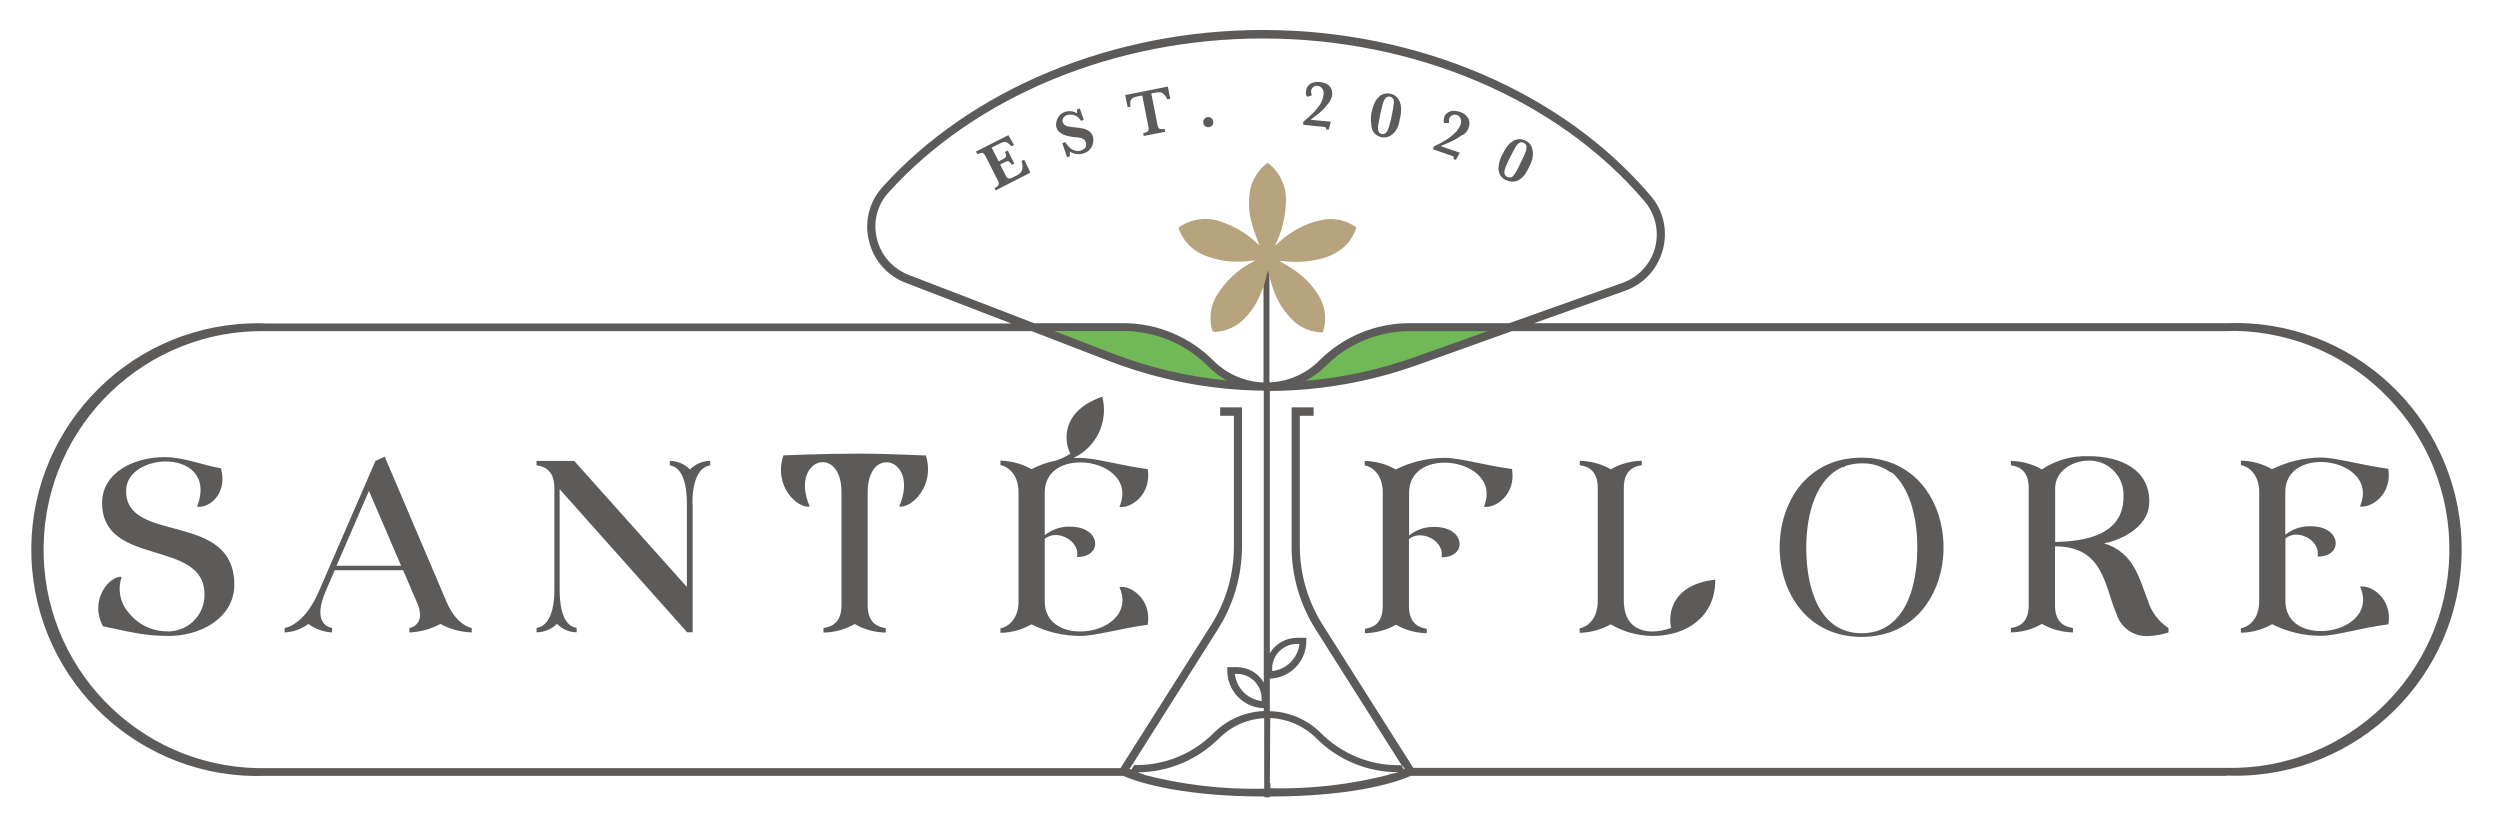<?xml version="1.0" encoding="utf-8"?>
<!-- Generator: Adobe Illustrator 27.4.1, SVG Export Plug-In . SVG Version: 6.00 Build 0)  -->
<svg version="1.1" id="katman_1" xmlns="http://www.w3.org/2000/svg" xmlns:xlink="http://www.w3.org/1999/xlink" x="0px" y="0px"
	 viewBox="0 0 185.12 61.35" style="enable-background:new 0 0 185.12 61.35;" xml:space="preserve">
<style type="text/css">
	.st0{fill-rule:evenodd;clip-rule:evenodd;fill:#71B856;}
	.st1{fill-rule:evenodd;clip-rule:evenodd;fill:#5D5B5A;}
	.st2{fill:#B7A47E;}
</style>
<g id="Layer_2_1_">
	<g id="katman_1_00000042710606833377952240000003852849759945406592_">
		<path class="st0" d="M95.97,28.27c0.66-0.35,1.28-0.78,1.85-1.26c0.42-0.49,2.72-2.53,4.42-2.58s8.66,0,8.66,0
			c-2.69,1.18-5.47,2.16-8.3,2.95C99.41,28.31,96.85,28.56,95.97,28.27z"/>
		<path class="st0" d="M77.74,24.22c0,0,6.53,0.18,7.19,0.18c1.28,0.18,2.48,0.69,3.51,1.47c0.94,0.83,1.9,1.9,2.4,2.22
			s-3.36,0.3-6.45-0.92s-7.19-2.95-7.19-2.95L77.74,24.22z"/>
		<path class="st1" d="M164.87,57.45h-60.39c-0.63,0.28-3.73,1.53-10.45,1.53v-0.43l0,0v0.49h-0.39v-0.06
			c-6.71,0-9.87-1.26-10.48-1.53H19.73c-9.25,0.36-17.04-6.85-17.4-16.1s6.85-17.04,16.1-17.4c0.43-0.02,0.87-0.02,1.3,0h55.14
			l-7.81-3.01c-1.37-0.52-2.39-1.69-2.72-3.12c-0.35-1.4,0.03-2.89,1-3.96C71.9,6.57,82.43,2.22,93.5,2.22
			c11.45,0,22.2,4.59,28.73,12.28c0.95,1.1,1.28,2.59,0.9,3.99c-0.37,1.41-1.41,2.55-2.79,3.04l-6.74,2.4h51.27
			c9.25-0.36,17.04,6.85,17.4,16.1c0.36,9.25-6.85,17.04-16.1,17.4c-0.43,0.02-0.87,0.02-1.3,0V57.45z M94.03,57.99h0.04v0.38
			c3,0.07,5.99-0.28,8.89-1.03l-0.21-0.04h0.27c0.18-0.03,0.37-0.07,0.54-0.12l0,0c-2.29,0.01-4.49-0.9-6.11-2.53
			c-0.9-0.9-2.12-1.43-3.39-1.48L94.03,57.99z M84.65,57.36c2.93,0.76,5.94,1.11,8.96,1.04V58.3l0,0v-5.12
			c-1.26,0.06-2.44,0.59-3.33,1.48c-1.6,1.6-3.76,2.51-6.02,2.53c0.15,0.06,0.3,0.11,0.47,0.16L84.65,57.36z M19.73,24.52
			c-8.93-0.18-16.32,6.92-16.5,15.86c-0.18,8.93,6.92,16.32,15.86,16.5c0.21,0,0.43,0,0.64,0h63.24l6.7-10.58
			c1.11-1.75,1.7-3.78,1.7-5.85v-9.66h-1.02v-0.63h1.62v10.3c-0.01,2.19-0.63,4.33-1.81,6.17l-6.45,10.21l-0.09,0.07l0.15,0.08
			l0.21-0.34h0.16c2.15,0.01,4.21-0.85,5.73-2.37c0.99-0.99,2.31-1.57,3.71-1.63v-0.21c-1.51-0.04-2.71-1.28-2.7-2.79v-0.25h0.7
			c0.82,0,1.59,0.43,2,1.14V28.93c-3.89-0.04-7.74-0.78-11.38-2.17l-5.81-2.24H19.73z M93.42,51.91v-0.18
			c0-1.01-0.82-1.83-1.83-1.83h-0.15C91.55,50.94,92.37,51.78,93.42,51.91z M90.84,28.17c-0.52-0.28-0.99-0.64-1.4-1.06
			c-1.67-1.68-3.95-2.61-6.32-2.6h-5.06l4.34,1.67C85.11,27.22,87.95,27.89,90.84,28.17z M120.13,20.95
			c1.98-0.69,3.03-2.85,2.34-4.83c-0.16-0.45-0.39-0.86-0.7-1.22C115.34,7.34,104.77,2.85,93.5,2.85
			c-10.91,0-21.25,4.25-27.71,11.41c-0.84,0.92-1.16,2.19-0.86,3.4c0.29,1.23,1.17,2.23,2.34,2.69l9.3,3.58h6.57
			c2.52-0.01,4.93,0.99,6.71,2.77c0.93,0.94,2.17,1.51,3.48,1.61h0.23v-8.53H94v8.53h0.11c1.35-0.08,2.62-0.65,3.58-1.61
			c1.78-1.78,4.19-2.78,6.71-2.77h7.35L120.13,20.95z M96.67,28.2c2.74-0.23,5.45-0.82,8.04-1.74l5.45-1.94h-5.69
			c-2.37-0.02-4.65,0.92-6.32,2.6C97.71,27.55,97.21,27.92,96.67,28.2z M164.87,24.52h-52.91l-7.07,2.53
			c-3.49,1.24-7.16,1.88-10.86,1.9v19.42c0.42-0.71,1.18-1.14,2-1.14h0.7v0.25c0,1.5-1.2,2.73-2.7,2.77v2.41
			c1.43,0.04,2.78,0.62,3.79,1.63c1.52,1.52,3.58,2.38,5.73,2.37h0.21l0.2,0.33c0.02-0.02,0.03-0.04,0.04-0.06
			c0-0.04-0.06-0.13-0.2-0.25l-6.37-10.06c-1.17-1.85-1.8-3.99-1.79-6.17V30.16h1.63v0.63h-1.02v9.64c0,2.07,0.59,4.1,1.7,5.85
			l6.7,10.58h60.22c8.93,0.18,16.32-6.92,16.5-15.86c0.18-8.93-6.92-16.32-15.86-16.5C165.3,24.51,165.08,24.51,164.87,24.52z
			 M94.2,49.51v0.18c1.06-0.11,1.9-0.95,2.02-2.01h-0.18C95.02,47.69,94.2,48.5,94.2,49.51z M174.75,37.5
			c0.88-2.05-1.07-3.29-2.9-3.29c-1.35,0-2.63,0.68-2.63,2.23v3.16c0.53-0.43,1.21-0.66,1.9-0.63c2.3,0,2.41,2.28,0.49,2.24
			c0.18-0.89-0.73-1.62-1.57-1.62c-0.29-0.01-0.58,0.09-0.81,0.28v4.63c0,1.55,1.26,2.23,2.63,2.23c1.83,0,3.79-1.26,2.9-3.29
			c0.8-0.15,2.4,0.86,2.1,2.79c-2,0.25-3.89,0.85-4.99,0.85c-1.26,0-2.5-0.29-3.63-0.86c-0.7,0.4-1.49,0.62-2.3,0.63v-0.33
			c0.47-0.07,1.35-0.59,1.35-2v-8.08c0-1.4-0.88-1.93-1.35-2v-0.33c0.81,0.01,1.6,0.23,2.3,0.63c1.13-0.56,2.37-0.85,3.63-0.86
			c1.11,0,2.96,0.56,4.98,0.83c0.3,1.93-1.3,2.94-2.1,2.79L174.75,37.5z M156.71,45.42c-0.87-1.97-0.92-4.98-4.54-4.96v4.37
			c0,1.4,0.87,1.6,1.33,1.67v0.33c-0.81-0.02-1.6-0.23-2.3-0.63c-0.7,0.4-1.49,0.62-2.3,0.63V46.5c0.46-0.07,1.32-0.27,1.32-1.67
			v-8.7c0-1.4-0.86-1.61-1.32-1.67v-0.33c0.81,0.02,1.6,0.23,2.3,0.63c1.03-0.69,2.24-1.03,3.48-0.98c2.43,0,4.49,1.04,4.47,3.37
			c0,2.16-2.71,3-3.36,3.08c2.24,0.68,2.62,2.63,3.26,4.25c0.25,0.83,0.79,1.55,1.52,2.02v0.33c-0.49,0.16-1,0.25-1.51,0.27
			C157.98,47.15,157.01,46.46,156.71,45.42z M157.24,36.8c0.09-1.39-0.96-2.6-2.36-2.69c-0.08-0.01-0.16-0.01-0.25,0
			c-1.16,0-2.45,0.76-2.45,2.05v3.97C154.37,40.09,157.24,39.63,157.24,36.8z M137.84,47.16c-8.08,0-8.08-13.27,0-13.27
			c0.85-0.01,1.69,0.16,2.48,0.49l0.32,0.16l0,0C145.79,37.18,144.88,47.16,137.84,47.16z M140.33,35.21L140.33,35.21
			c-0.05-0.07-0.12-0.14-0.2-0.18l0,0l0,0c-0.06-0.04-0.12-0.07-0.19-0.09l0,0c-0.61-0.43-1.34-0.65-2.09-0.63
			c-0.34,0-0.68,0.05-1,0.14c-0.13,0.01-0.25,0.07-0.33,0.17l-0.04-0.05c-1.98,0.82-2.73,3.43-2.73,6c0,3.16,1.06,6.32,4.1,6.32
			c3.05,0,4.12-3.16,4.12-6.27C141.99,38.49,141.49,36.41,140.33,35.21z M122.4,47.09c-1.1,0-2.18-0.3-3.13-0.86
			c-0.71,0.39-1.49,0.61-2.3,0.63v-0.33c0.46-0.08,1.34-0.59,1.34-2.02v-8.39c0-1.4-0.88-1.61-1.33-1.67v-0.33
			c0.81,0.02,1.6,0.23,2.3,0.63c0.7-0.4,1.48-0.62,2.29-0.63v0.33c-0.45,0.06-1.33,0.27-1.33,1.67v8.36c0,1.7,1.01,2.28,2.12,2.28
			c0.48-0.01,0.95-0.1,1.39-0.27c-0.18-0.56-0.32-3.16,3.26-3.57C127.04,45.62,124.93,47.09,122.4,47.09z M109.87,37.55
			c0.87-2.05-1.08-3.29-2.9-3.29c-1.35,0-2.63,0.68-2.63,2.23v3.16c0.53-0.43,1.21-0.66,1.9-0.63c2.3,0,2.42,2.28,0.5,2.24
			c0.18-0.89-0.73-1.62-1.59-1.62c-0.3-0.01-0.59,0.09-0.82,0.28v4.95c0,1.42,0.88,1.62,1.32,1.69v0.33
			c-0.8-0.02-1.59-0.23-2.28-0.63c-0.7,0.4-1.49,0.61-2.3,0.63v-0.33c0.45-0.07,1.32-0.27,1.32-1.69v-8.41c0-1.4-0.87-1.93-1.34-2
			v-0.33c0.81,0.02,1.6,0.23,2.3,0.63c1.13-0.56,2.37-0.85,3.63-0.86c1.11,0,2.96,0.56,4.98,0.83c0.32,1.93-1.28,2.94-2.07,2.79
			L109.87,37.55z M111.49,13.34c-0.11-0.06-0.21-0.14-0.3-0.23c-0.09-0.11-0.16-0.24-0.2-0.38c-0.04-0.18-0.04-0.37,0-0.55
			c0.04-0.25,0.12-0.49,0.24-0.71c0.09-0.2,0.2-0.39,0.33-0.57c0.08-0.11,0.17-0.22,0.27-0.31c0.08-0.06,0.17-0.12,0.25-0.17
			c0.28-0.15,0.61-0.15,0.89,0c0.29,0.13,0.48,0.41,0.52,0.72c0.03,0.17,0.03,0.33,0,0.5c-0.05,0.27-0.15,0.52-0.28,0.76
			c-0.08,0.18-0.18,0.35-0.29,0.51c-0.08,0.11-0.18,0.21-0.28,0.3c-0.09,0.07-0.2,0.13-0.3,0.18c-0.27,0.1-0.57,0.08-0.82-0.07
			L111.49,13.34z M111.85,13.15c0.1-0.03,0.18-0.1,0.24-0.18c0.07-0.09,0.14-0.19,0.2-0.29c0.06-0.11,0.14-0.26,0.23-0.46l0.08-0.17
			l0.14-0.28c0.09-0.17,0.16-0.35,0.23-0.54c0.05-0.12,0.07-0.25,0.06-0.39c-0.01-0.12-0.09-0.22-0.2-0.26
			c-0.1-0.07-0.23-0.07-0.33,0c-0.13,0.09-0.23,0.21-0.3,0.35c-0.09,0.16-0.22,0.4-0.38,0.71c-0.16,0.32-0.26,0.54-0.33,0.72
			c-0.06,0.15-0.1,0.3-0.09,0.46c0.02,0.19,0.2,0.33,0.39,0.31c0.02,0,0.04-0.01,0.06-0.01L111.85,13.15z M108.28,9.99
			c-0.25,0.18-0.51,0.34-0.78,0.47l-0.19,0.09l-0.38,0.16l-0.25,0.11l1.42,0.49l-0.3,0.53l-0.19-0.07c0.02-0.02,0.03-0.05,0.04-0.08
			c0-0.06,0-0.1-0.08-0.13l-1.47-0.51l0.08-0.21c0.27-0.12,0.54-0.26,0.8-0.42c0.26-0.15,0.51-0.34,0.73-0.55
			c0.19-0.17,0.34-0.39,0.44-0.63c0.04-0.11,0.05-0.23,0.04-0.34c-0.01-0.09-0.05-0.18-0.11-0.25c-0.06-0.07-0.13-0.12-0.21-0.15
			c-0.08-0.02-0.16-0.02-0.23,0c-0.08,0.02-0.14,0.05-0.2,0.1c-0.06,0.05-0.1,0.1-0.13,0.17c-0.02,0.11-0.02,0.23,0,0.34l0,0
			c0,0-0.04,0-0.11,0h-0.16h-0.1c0,0-0.04-0.06-0.04-0.15c0-0.1,0.02-0.19,0.04-0.28c0.04-0.13,0.12-0.24,0.23-0.32
			c0.12-0.09,0.25-0.14,0.4-0.15c0.18-0.01,0.37,0.02,0.54,0.08c0.21,0.06,0.39,0.18,0.52,0.34c0.1,0.12,0.16,0.26,0.18,0.42
			c0.01,0.12-0.01,0.24-0.04,0.36c-0.07,0.24-0.23,0.44-0.43,0.58L108.28,9.99z M103.52,9.36c-0.05,0.13-0.12,0.25-0.2,0.37
			c-0.07,0.09-0.16,0.17-0.25,0.24c-0.22,0.18-0.5,0.25-0.78,0.19c-0.12-0.03-0.24-0.08-0.35-0.15c-0.12-0.08-0.22-0.19-0.29-0.32
			c-0.07-0.16-0.11-0.34-0.11-0.51c-0.04-0.26-0.04-0.52,0-0.78c0.05-0.21,0.11-0.43,0.18-0.63c0.05-0.13,0.11-0.25,0.18-0.37
			c0.06-0.08,0.13-0.16,0.2-0.23c0.38-0.36,0.99-0.34,1.35,0.04c0.08,0.08,0.14,0.18,0.19,0.29c0.06,0.16,0.1,0.32,0.11,0.49
			c0.01,0.27-0.02,0.54-0.09,0.8c-0.03,0.19-0.07,0.37-0.13,0.56L103.52,9.36z M103.18,7.37c-0.04-0.11-0.14-0.19-0.25-0.21
			c-0.12-0.03-0.24,0.01-0.32,0.09c-0.1,0.12-0.17,0.26-0.21,0.41c-0.06,0.18-0.12,0.45-0.19,0.79s-0.12,0.59-0.15,0.78
			c-0.03,0.15-0.03,0.31,0,0.46c0.03,0.12,0.13,0.21,0.25,0.23c0.09,0.02,0.18,0.01,0.26-0.04c0.08-0.06,0.15-0.14,0.18-0.23
			c0.05-0.11,0.09-0.22,0.13-0.34c0-0.11,0.08-0.28,0.12-0.49l0.04-0.18l0.06-0.31c0.04-0.19,0.08-0.38,0.09-0.57
			c0.03-0.13,0.03-0.27,0-0.4L103.18,7.37z M97.75,8.32l-0.16,0.13L97.27,8.7l-0.22,0.17l1.5,0.14l-0.16,0.58h-0.2
			c0.01-0.03,0.01-0.06,0-0.08c0-0.06-0.03-0.1-0.11-0.11l-1.58-0.16V9.02c0.24-0.19,0.46-0.39,0.68-0.6
			c0.22-0.21,0.41-0.45,0.58-0.7C97.89,7.5,97.98,7.26,98.01,7c0.01-0.12,0-0.23-0.04-0.34c-0.04-0.09-0.09-0.16-0.17-0.22
			c-0.07-0.05-0.15-0.08-0.24-0.09c-0.08-0.01-0.16,0.01-0.23,0.04c-0.07,0.03-0.13,0.08-0.17,0.14c-0.04,0.06-0.07,0.13-0.08,0.2
			c0,0.11,0.02,0.23,0.06,0.33l0,0c0,0-0.04,0-0.1,0.04l-0.16,0.05h-0.09c0,0-0.05-0.04-0.08-0.13c-0.02-0.1-0.02-0.19,0-0.29
			c0.01-0.13,0.06-0.26,0.15-0.37c0.09-0.11,0.22-0.2,0.35-0.24c0.18-0.05,0.36-0.07,0.54-0.04c0.21,0.01,0.42,0.08,0.59,0.2
			c0.12,0.09,0.22,0.22,0.27,0.37c0.04,0.12,0.05,0.24,0.04,0.36c-0.03,0.23-0.12,0.45-0.28,0.63C98.19,7.89,97.98,8.12,97.75,8.32z
			 M89.5,9.42c-0.1,0.01-0.19-0.02-0.27-0.08c-0.08-0.06-0.13-0.15-0.13-0.25c-0.02-0.1,0.01-0.2,0.08-0.28
			c0.12-0.16,0.35-0.19,0.51-0.07c0.01,0.01,0.01,0.01,0.02,0.02c0.08,0.06,0.13,0.15,0.13,0.25c0.02,0.1-0.01,0.2-0.08,0.28
			C89.69,9.36,89.59,9.41,89.5,9.42L89.5,9.42z M86.17,6.97c-0.06-0.07-0.15-0.12-0.25-0.13c-0.09-0.01-0.18-0.01-0.27,0l-0.4,0.08
			l0.46,2.33c0.01,0.07,0.03,0.14,0.07,0.21c0.03,0.05,0.09,0.09,0.15,0.09c0.1,0.02,0.21,0.02,0.31,0l0.04,0.21l-1.59,0.31
			l-0.04-0.21c0.2-0.04,0.32-0.09,0.36-0.16c0.05-0.09,0.06-0.2,0.03-0.3l-0.46-2.33l-0.33,0.06c-0.11,0.02-0.22,0.06-0.33,0.1
			c-0.09,0.05-0.16,0.12-0.2,0.21c-0.04,0.15-0.04,0.31,0,0.46l-0.22,0.04l-0.18-0.9l3.16-0.63l0.17,0.9l-0.22,0.04
			C86.38,7.2,86.28,7.07,86.17,6.97L86.17,6.97z M80.66,11.11c-0.11,0.11-0.25,0.19-0.4,0.24c-0.17,0.06-0.35,0.08-0.52,0.06
			c-0.18-0.02-0.36-0.08-0.51-0.18c-0.02,0.11-0.02,0.23,0,0.34l-0.21,0.08l-0.36-1.05l0.21-0.08c0.09,0.14,0.19,0.26,0.3,0.37
			c0.11,0.12,0.25,0.2,0.4,0.25c0.16,0.06,0.33,0.06,0.49,0c0.14-0.04,0.26-0.13,0.33-0.25c0.05-0.12,0.05-0.25,0-0.37
			c-0.02-0.07-0.06-0.13-0.11-0.18c-0.05-0.04-0.11-0.08-0.18-0.1c-0.09-0.03-0.18-0.05-0.27-0.06l-0.38-0.04
			c-0.18-0.02-0.37-0.06-0.54-0.11c-0.13-0.04-0.25-0.1-0.36-0.17c-0.08-0.05-0.15-0.12-0.21-0.2c-0.05-0.06-0.09-0.14-0.11-0.21
			c-0.04-0.14-0.04-0.3,0-0.44c0.03-0.16,0.11-0.32,0.21-0.44c0.12-0.14,0.27-0.24,0.45-0.29c0.14-0.05,0.29-0.06,0.44-0.04
			c0.15,0.02,0.29,0.07,0.42,0.15c0.01-0.1,0.01-0.19,0-0.29l0.21-0.07l0.29,0.85l-0.21,0.07c-0.2-0.37-0.62-0.55-1.02-0.43
			c-0.12,0.03-0.23,0.11-0.29,0.22c-0.06,0.1-0.07,0.21-0.03,0.32c0.03,0.09,0.08,0.16,0.16,0.21c0.08,0.05,0.17,0.08,0.26,0.1
			l0.47,0.06c0.21,0.02,0.42,0.05,0.63,0.09c0.15,0.03,0.3,0.1,0.42,0.19c0.13,0.09,0.23,0.23,0.28,0.39
			c0.03,0.1,0.05,0.21,0.04,0.32c-0.01,0.13-0.03,0.25-0.08,0.37C80.83,10.9,80.75,11.02,80.66,11.11L80.66,11.11z M73.65,13.92
			c0.18-0.09,0.28-0.17,0.3-0.25c0.02-0.1,0-0.21-0.06-0.3l-0.92-1.82c-0.03-0.06-0.08-0.12-0.13-0.18
			c-0.05-0.04-0.11-0.06-0.17-0.05c-0.1,0.02-0.2,0.05-0.3,0.1l-0.1-0.2l2.4-1.21l0.42,0.73l-0.2,0.09
			c-0.09-0.11-0.21-0.21-0.33-0.28c-0.08-0.04-0.17-0.05-0.26-0.03c-0.12,0.03-0.23,0.08-0.33,0.14l-0.54,0.27l0.52,1.02l0.29-0.15
			c0.08-0.04,0.15-0.08,0.21-0.14c0.04-0.04,0.06-0.1,0.05-0.16c-0.01-0.09-0.04-0.17-0.08-0.25l0.2-0.1l0.49,0.96l-0.2,0.09
			c-0.04-0.08-0.09-0.15-0.16-0.21c-0.04-0.04-0.1-0.06-0.16-0.05c-0.08,0.02-0.16,0.05-0.23,0.09l-0.3,0.15l0.34,0.68
			c0.04,0.08,0.08,0.16,0.13,0.24c0.03,0.05,0.07,0.08,0.11,0.11c0.05,0.02,0.11,0.02,0.16,0c0.09-0.02,0.17-0.05,0.25-0.1
			l0.23-0.11c0.09-0.05,0.18-0.11,0.26-0.18c0.09-0.09,0.14-0.2,0.16-0.32c0.03-0.19,0.01-0.39-0.06-0.58l0.2-0.1l0.46,0.96
			l-2.58,1.32L73.65,13.92z M78.16,34.11c0.39-0.12,0.76-0.29,1.1-0.52c-0.31-0.51-1.03-3.02,2.36-4.22
			c0.48,1.83-0.42,3.74-2.13,4.54H80c1.11,0,2.96,0.56,4.99,0.83c0.3,1.93-1.31,2.94-2.1,2.79c0.88-2.05-1.07-3.29-2.89-3.29
			c-1.36,0-2.64,0.68-2.64,2.23v3.16c0.54-0.43,1.21-0.66,1.9-0.63c2.3,0,2.41,2.28,0.49,2.24c0.18-0.89-0.73-1.62-1.57-1.62
			c-0.3-0.01-0.59,0.09-0.82,0.28v4.63c0,1.55,1.26,2.23,2.64,2.23c1.82,0,3.79-1.26,2.89-3.29c0.8-0.15,2.4,0.86,2.1,2.79
			c-2.02,0.27-3.87,0.83-4.99,0.83c-1.26,0-2.5-0.29-3.62-0.86c-0.7,0.4-1.49,0.62-2.3,0.63v-0.33c0.46-0.07,1.34-0.59,1.34-2v-8.09
			c0-1.4-0.88-1.93-1.34-2v-0.33c0.81,0.02,1.6,0.23,2.3,0.63C76.94,34.45,77.54,34.23,78.16,34.11z M66.58,37.52
			c0.88-2.05,0-3.29-0.94-3.29c-0.7,0-1.39,0.68-1.39,2.23v8.36c0,1.42,0.87,1.62,1.34,1.69v0.33c-0.81-0.01-1.6-0.23-2.3-0.63
			c-0.7,0.4-1.5,0.62-2.31,0.63V46.5c0.47-0.07,1.33-0.27,1.33-1.69v-8.36c0-1.55-0.7-2.23-1.39-2.23c-0.93,0-1.84,1.26-0.96,3.29
			c-0.88,0.16-2.71-1.47-1.95-3.79c0.13,0,2.88-0.13,5.49-0.13s4.92,0.16,5.06,0.13c0.71,2.33-1.14,3.96-2,3.79H66.58z M51.29,37.3
			v9.52h-0.41l-9.44-10.6v7.41c0,2.38,0.78,2.79,1.26,2.86v0.33c-0.55,0-1.08-0.23-1.45-0.63c-0.4,0.4-0.95,0.63-1.52,0.63V46.5
			c0.46-0.07,1.32-0.48,1.32-2.86v-7.51c0-1.4-0.86-1.61-1.32-1.67v-0.33h2.79l8.34,9.33V37.3c0-2.36-0.81-2.78-1.26-2.84v-0.33
			c0.56,0,1.1,0.23,1.49,0.63c0.4-0.4,0.94-0.63,1.5-0.63v0.33c-0.44,0.06-1.32,0.48-1.32,2.84H51.29z M32.61,46.2
			c-0.71,0.39-1.49,0.6-2.3,0.63V46.5c0.45-0.08,1.19-0.55,0.53-1.97l-0.99-2.31h-5.06l-0.68,1.57c-0.91,2.13,0,2.63,0.48,2.71v0.33
			c-0.63-0.03-1.24-0.25-1.75-0.63c-0.51,0.38-1.12,0.6-1.76,0.63V46.5c0.46-0.08,1.61-0.58,2.53-2.71l4.19-9.66l0.69-0.31
			l4.54,10.66c0.59,1.43,1.42,1.93,1.9,2.02v0.33C34.11,46.8,33.32,46.59,32.61,46.2z M27.32,36.35L27.32,36.35l-2.4,5.54h4.78
			L27.32,36.35z M17.35,43.3c0,2.46-2.53,3.86-5.06,3.79c-0.85-0.01-1.7-0.1-2.53-0.27c-0.73-0.13-1.39-0.3-2.14-0.45
			c-1.06-2.04,0.59-3.79,1.39-3.65c-0.31,0.88-0.14,1.86,0.46,2.58c0.67,0.88,1.7,1.42,2.81,1.45c1.49,0.09,2.77-1.04,2.86-2.54
			c0-0.07,0.01-0.14,0-0.21c0-4.12-7.58-1.98-7.58-6.76c0-2.22,2.3-3.39,4.63-3.39c1.42,0,2.76,0.58,4.17,0.83
			c0.53,1.95-0.96,3-1.77,2.83c0.89-2.29-0.66-3.34-2.32-3.34c-1.26,0-2.93,0.68-2.93,2.18C9.31,40.33,17.35,37.79,17.35,43.3z"/>
		<path class="st2" d="M93.26,18.18c-0.17-0.48-0.38-0.97-0.52-1.49c-0.28-0.86-0.33-1.78-0.16-2.67c0.16-0.75,0.59-1.42,1.19-1.9
			c0.09-0.07,0.13-0.03,0.19,0c0.85,0.69,1.32,1.74,1.26,2.84c-0.03,1.13-0.31,2.24-0.82,3.25l0.26-0.23
			c0.87-0.82,1.93-1.4,3.1-1.67c0.93-0.23,1.92-0.03,2.69,0.54c-0.16,0.47-0.41,0.9-0.74,1.26c-0.52,0.52-1.18,0.88-1.9,1.05
			c-0.94,0.24-1.92,0.3-2.88,0.16h-0.19c0.28,0.17,0.54,0.32,0.78,0.47c0.92,0.55,1.69,1.32,2.22,2.25c0.41,0.78,0.5,1.69,0.23,2.53
			v0.04c-0.79,0.01-1.55-0.27-2.14-0.8c-0.78-0.72-1.34-1.65-1.64-2.67c-0.12-0.37-0.21-0.76-0.31-1.14
			c-0.11,0.62-0.3,1.23-0.56,1.81c-0.31,0.78-0.8,1.47-1.43,2.02c-0.56,0.47-1.26,0.73-1.99,0.75c-0.06-0.01-0.1-0.04-0.13-0.09
			c-0.27-0.89-0.14-1.86,0.35-2.65c0.65-1.05,1.57-1.9,2.67-2.46l0.15-0.09l0,0c-0.28,0-0.55,0.06-0.82,0.07
			c-1.01,0.08-2.02-0.08-2.95-0.46c-0.86-0.34-1.54-1.03-1.86-1.9c-0.05-0.07-0.03-0.16,0.04-0.21c0.01-0.01,0.02-0.01,0.03-0.02
			c0.94-0.61,2.12-0.73,3.16-0.31c1.02,0.36,1.94,0.94,2.7,1.7L93.26,18.18z"/>
	</g>
</g>
</svg>
